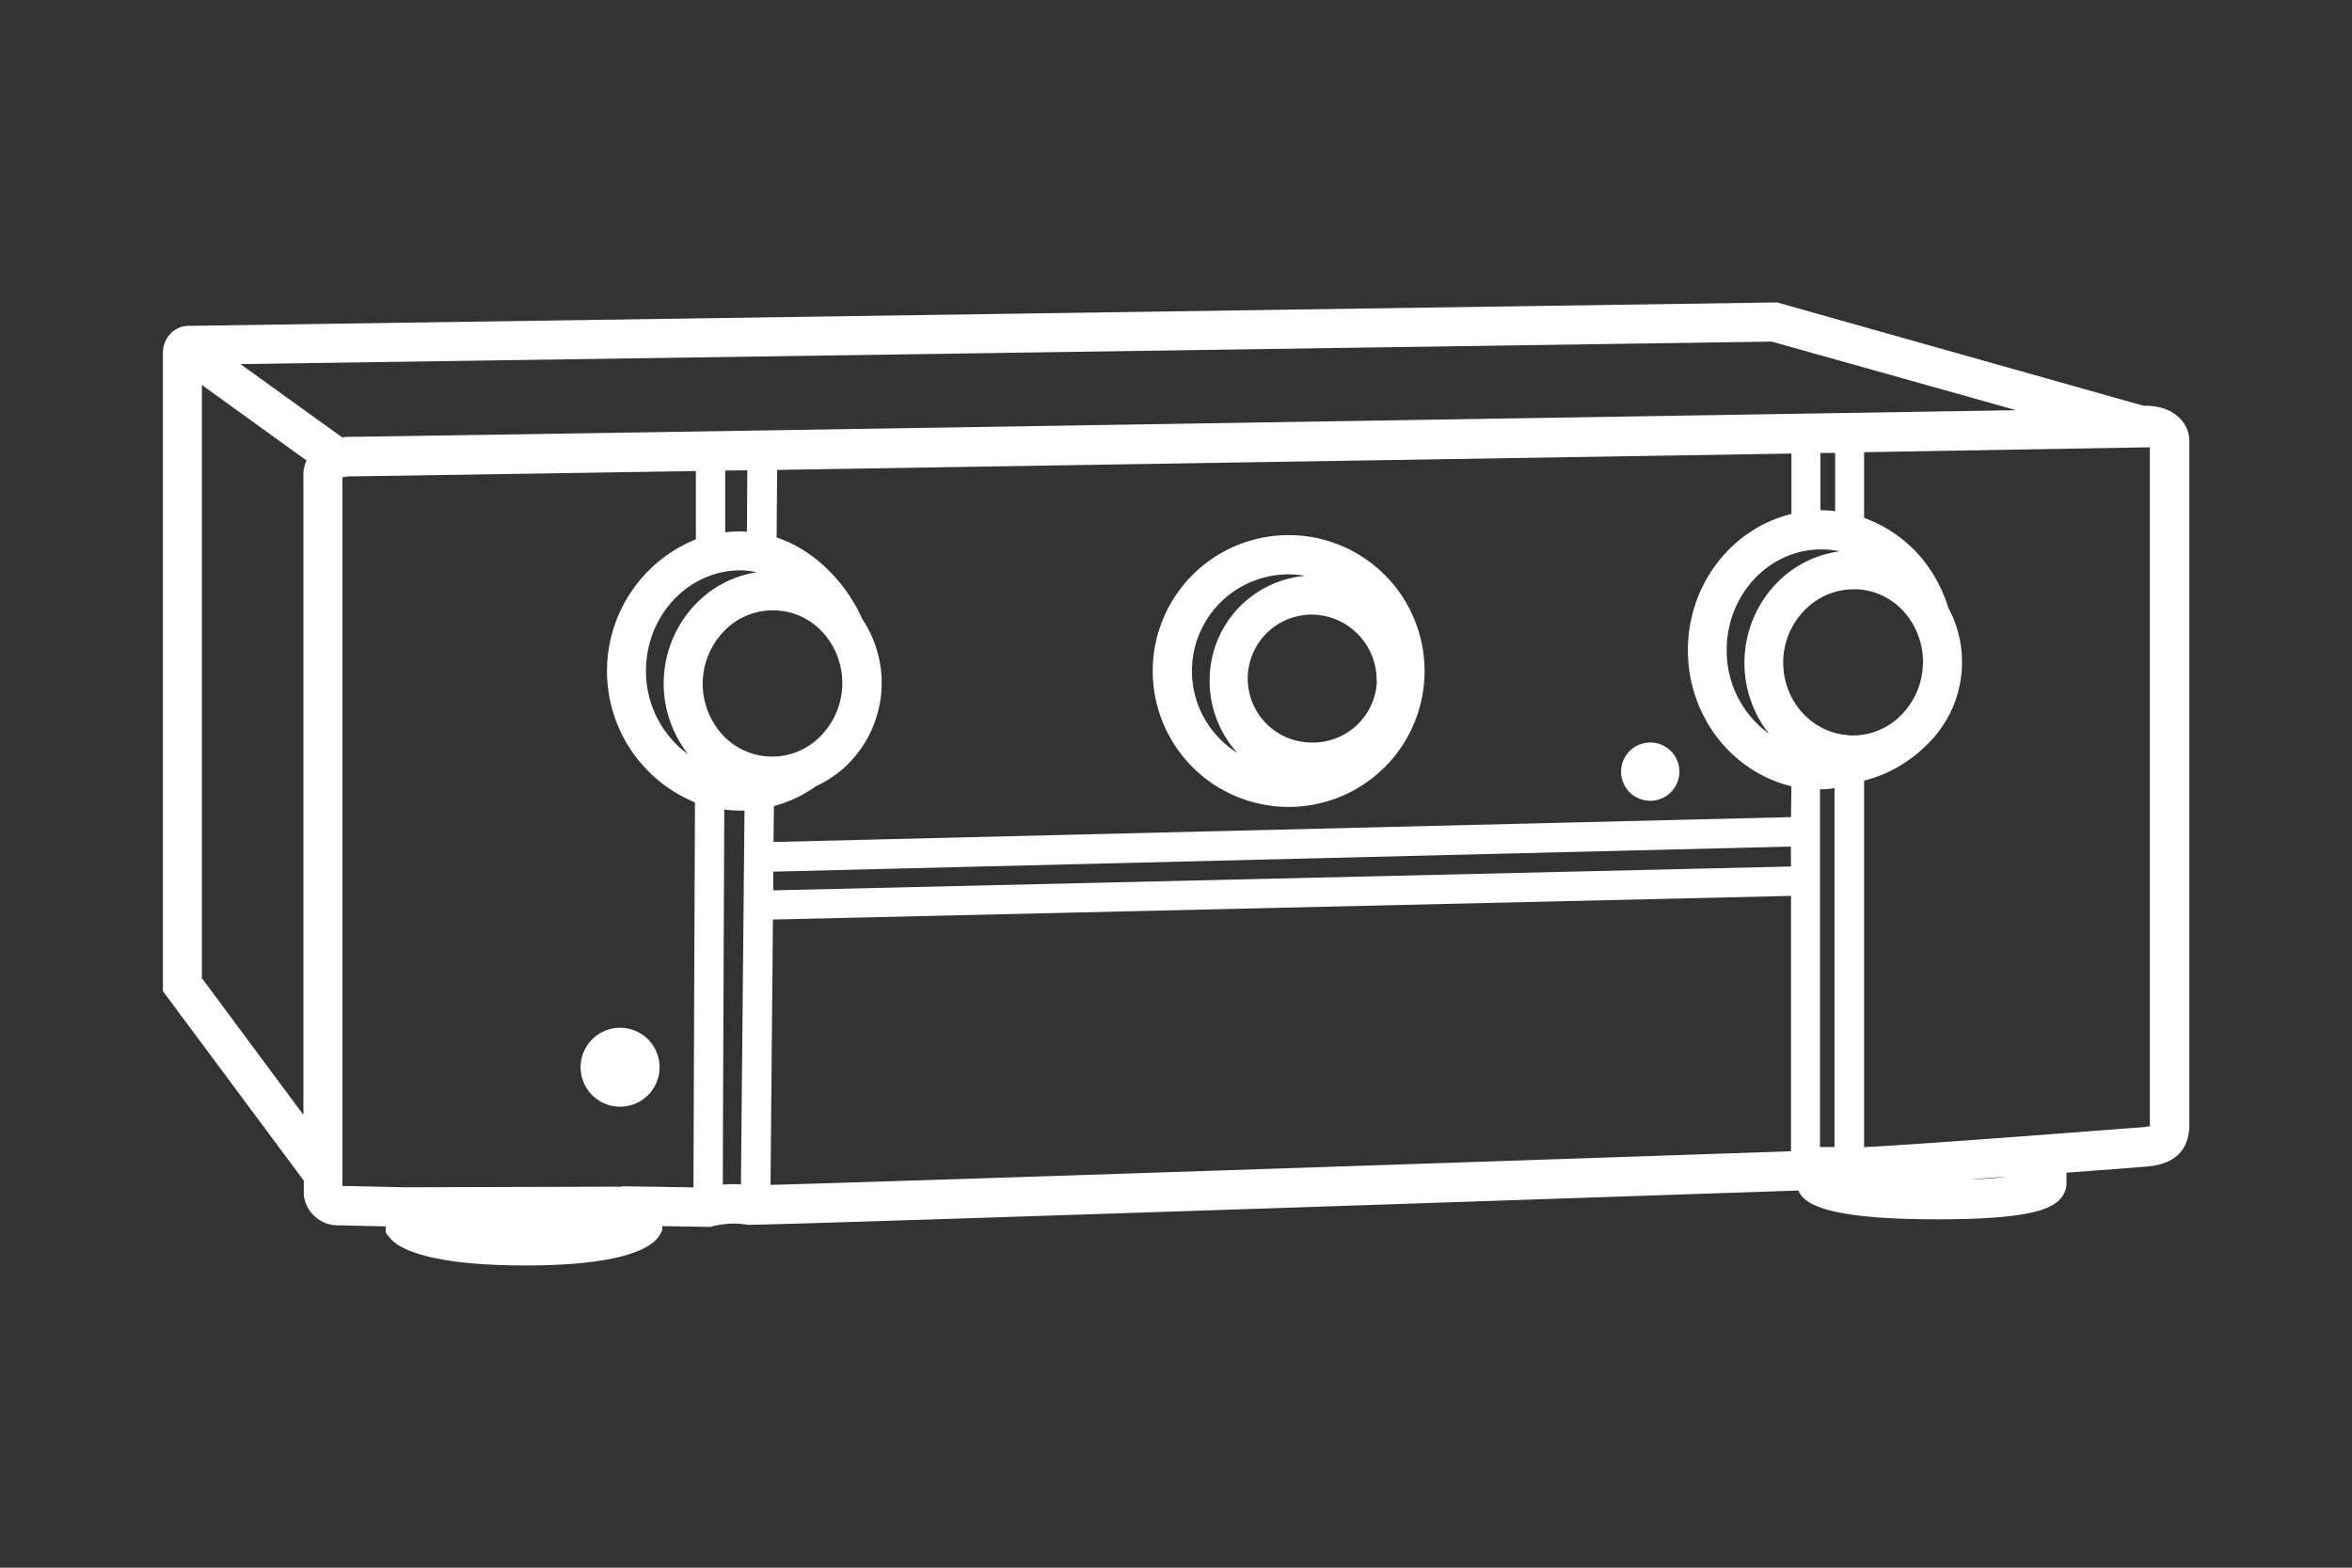 <svg id="Artwork" xmlns="http://www.w3.org/2000/svg" viewBox="0 0 480 320"><rect x="0" y="0" width="480" height="320" fill="#333333" stroke="none"/><defs><style>.cls-1{fill:#fff;}</style></defs><path class="cls-1" d="M444.67,85.21c-1.69-1.62-4.09-2.43-7.2-2.38l-74.81-21.1L38.78,66.51a5.27,5.27,0,0,0-3.69,1.31,5.61,5.61,0,0,0-1.84,4.33V202.32L62,241v3l.06.33a7,7,0,0,0,7,5.79l9.66.21v1.29l.86,1.08c1.32,1.68,6.68,5.61,27.68,5.61,20.51,0,25.91-3.83,27.29-6.11l.59-1v-.92l9.41.15H145l.52-.14a17.37,17.37,0,0,1,6.62-.36l.44.08H153c11.11-.1,195.28-6.36,214-7,1.18,2.79,5.78,5.88,28.47,5.88,19.49,0,23.73-2.26,25.42-4.7a4.7,4.7,0,0,0,.84-3v-1.81l10-.76,5.54-.43c2.61-.18,9.54-.65,9.54-8.68V89.86A6.56,6.56,0,0,0,444.67,85.21ZM61.92,97.32V227.57L41.2,199.66V78.58L62.56,94A7,7,0,0,0,61.92,97.32Zm-12.86-23,312.53-4.59,49.86,14c-86.23,1.41-334.28,5.43-339.61,5.43-.67,0-1.34,0-2,.12ZM361,149.76a20.9,20.9,0,0,1-8.61-17.09c0-11.32,8.65-20.52,19.28-20.52a18.41,18.41,0,0,1,3.55.34v.08a21.92,21.92,0,0,0-11.75,5.59A23.42,23.42,0,0,0,361,149.76Zm10.52-45.66V92.46h3v11.89a24.66,24.66,0,0,0-2.85-.2v-.05ZM152.52,96l-.09,12.53c-.44,0-.87-.06-1.31-.06a25.12,25.12,0,0,0-3.12.19V96.05Zm-11,146.37L127,242.14v.08l-44.37.13-12.74-.28V97.45a7.31,7.31,0,0,1,1.92-.22c1.81,0,30.06-.44,70.2-1.08v13.94a29,29,0,0,0-.18,53.7C141.69,196.93,141.56,230.92,141.52,242.35ZM140.47,154a20.91,20.91,0,0,1-8.63-17.1c0-11.28,8.65-20.48,19.28-20.48v0a14.59,14.59,0,0,1,3.29.4,21.88,21.88,0,0,0-11.49,5.55A23.4,23.4,0,0,0,140.47,154Zm10.74,87.76a23.93,23.93,0,0,0-3.69.05h0c0-11.75.17-44.39.29-76.56a28.16,28.16,0,0,0,3.31.22h.82ZM147,149.47a15.44,15.44,0,0,1,1.31-21.18,13.8,13.8,0,0,1,19.48.65l.52.59A15.44,15.44,0,0,1,167,150.71a13.76,13.76,0,0,1-20-1.24ZM365.51,235c-21.56.73-178.62,6.07-208.26,6.86l.49-54.16,207.77-4.83Zm0-58.13L157.8,181.74l0-3.82,207.68-5.12Zm0-10.08-207.66,5.08.1-7.34a26.57,26.57,0,0,0,8.51-4h-.07a22.76,22.76,0,0,0,6-3.92A23.42,23.42,0,0,0,176,126.4c-3.11-7-9.38-14-17.51-16.69l.11-13.79,207-3.34v12.33c-12.09,2.94-21.13,14.27-21.13,27.8s9,24.86,21.13,27.78Zm5.92,67.33v-73h.15a16.58,16.58,0,0,0,2.81-.25l0,73.25Zm5.81-84.06c-7.84-.49-13.8-7.57-13.29-15.78A15.18,15.18,0,0,1,368.87,124a13.78,13.78,0,0,1,9.4-3.71h.86a13.74,13.74,0,0,1,9.73,4.93,15.44,15.44,0,0,1-1.31,21.18A13.86,13.86,0,0,1,377.28,150.1Zm25.37,90.64h0l6.83-.5C407.78,240.45,405.55,240.62,402.65,240.74Zm36.11-10.82h0a13,13,0,0,1-2.07.25l-5.6.43c-12.12.92-39,3-50.62,3.6V159.34a26.12,26.12,0,0,0,7.24-3,27.25,27.25,0,0,0,5.24-4A23.43,23.43,0,0,0,397.59,124a28.81,28.81,0,0,0-2.6-6,27.36,27.36,0,0,0-14.56-12.28V92.3l58.31-1V229.46A1.52,1.52,0,0,1,438.76,229.92Z"/><path class="cls-1" d="M336.83,151.57a5.94,5.94,0,0,0-6,5.93h0a5.95,5.95,0,1,0,6-5.94Z"/><circle class="cls-1" cx="126.56" cy="217.83" r="8.06" transform="translate(-83.28 78.42) rotate(-26.24)"/><path class="cls-1" d="M263,109.23A27.74,27.74,0,1,0,290.73,137,27.74,27.74,0,0,0,263,109.23ZM252.55,153.7A19.72,19.72,0,0,1,263,117.24a21,21,0,0,1,3.36.3A21.37,21.37,0,0,0,246.87,139,21.74,21.74,0,0,0,252.55,153.7Zm14.9-2.14a13.05,13.05,0,0,1,.49-26.1,13.33,13.33,0,0,1,13,13.56H281A13.06,13.06,0,0,1,267.45,151.56Z"/></svg>